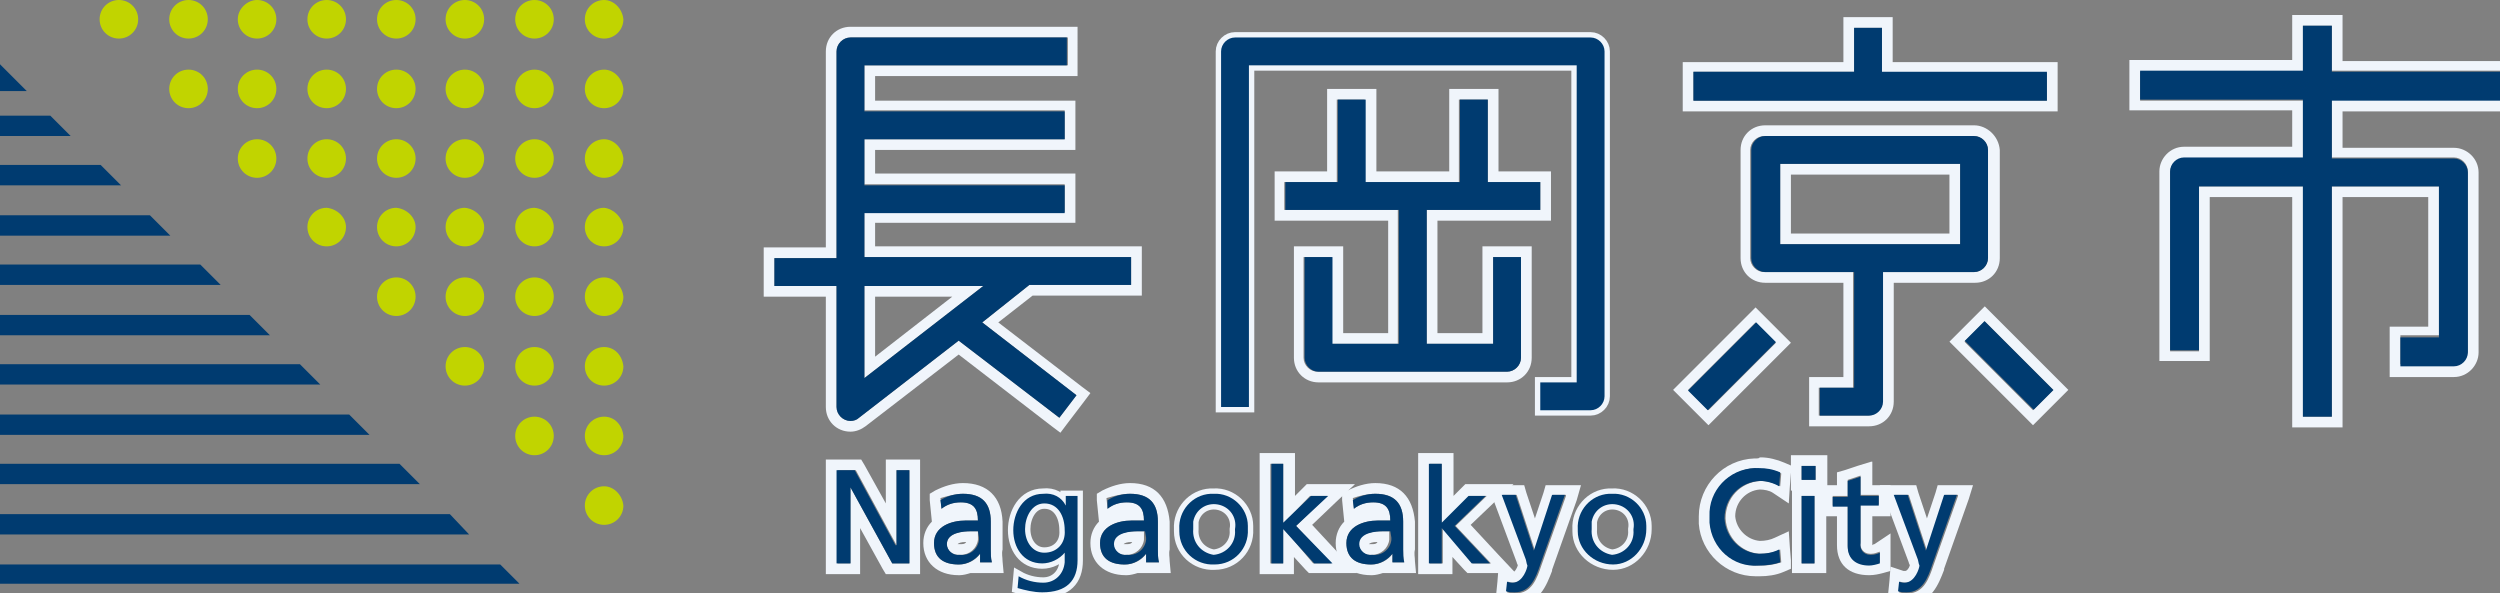 <?xml version="1.0" encoding="utf-8"?>
<!-- Generator: Adobe Illustrator 27.1.1, SVG Export Plug-In . SVG Version: 6.00 Build 0)  -->
<svg version="1.1" id="レイヤー_1" xmlns="http://www.w3.org/2000/svg" xmlns:xlink="http://www.w3.org/1999/xlink" x="0px"
	 y="0px" viewBox="0 0 233.4 55.4" style="enable-background:new 0 0 233.4 55.4;" xml:space="preserve">
<rect x="0" y="0" width="233.4" height="55.4" fill="#808080" stroke="none"/>
<style type="text/css">
	.st0{fill:#003B70;}
	.st1{clip-path:url(#SVGID_00000151528305432878598880000012869547278197725623_);}
	.st2{fill:#C1D400;}
	.st3{fill:#F0F5FB;}
	.st4{fill:none;stroke:#F0F5FB;stroke-miterlimit:10;}
</style>
<g id="グループ_1895" transform="translate(0 0)">
	<path id="パス_931" class="st0" d="M0,52.7v1.8h48.5l-1.8-1.8H0z"/>
	<path id="パス_932" class="st0" d="M0,34v1.9h29.9L28,34L0,34z"/>
	<path id="パス_933" class="st0" d="M0,38.7v1.9h34.5l-1.9-1.9H0z"/>
	<path id="パス_934" class="st0" d="M0,15.4v1.9h11.3l-1.9-1.9H0z"/>
	<path id="パス_935" class="st0" d="M0,10.8v1.9h6.6l-1.9-1.9H0z"/>
	<path id="パス_936" class="st0" d="M0,20.1v1.9h15.9l-1.9-1.9H0z"/>
	<path id="パス_937" class="st0" d="M0,24.7v1.9h20.6l-1.9-1.9H0z"/>
	<path id="パス_938" class="st0" d="M0,8.5h2.5L0.1,6.1L0,6V8.5z"/>
	<path id="パス_939" class="st0" d="M0,43.3v1.9h39.2l-1.9-1.9H0z"/>
	<path id="パス_940" class="st0" d="M0,29.4v1.9h25.2l-1.9-1.9H0z"/>
	<path id="パス_941" class="st0" d="M0,48v1.9h43.8L42,48H0z"/>
	<g id="グループ_1894" transform="translate(0 0)">
		<g>
			<defs>
				<rect id="SVGID_1_" width="233.4" height="55.4"/>
			</defs>
			<clipPath id="SVGID_00000048468990581244175970000015120218378971897998_">
				<use xlink:href="#SVGID_1_"  style="overflow:visible;"/>
			</clipPath>
			<g id="グループ_1893" style="clip-path:url(#SVGID_00000048468990581244175970000015120218378971897998_);">
				<path id="パス_942" class="st2" d="M12.9,1.8c0,1-0.8,1.8-1.8,1.8c-1,0-1.8-0.8-1.8-1.8c0-1,0.8-1.8,1.8-1.8
					C12.1,0,12.9,0.8,12.9,1.8C12.9,1.8,12.9,1.8,12.9,1.8"/>
				<path id="パス_943" class="st2" d="M19.4,1.8c0,1-0.8,1.8-1.8,1.8c-1,0-1.8-0.8-1.8-1.8S16.6,0,17.6,0
					C18.6,0,19.4,0.8,19.4,1.8C19.4,1.8,19.4,1.8,19.4,1.8"/>
				<path id="パス_944" class="st2" d="M25.8,1.8c0,1-0.8,1.8-1.8,1.8s-1.8-0.8-1.8-1.8S23.1,0,24,0C25,0,25.8,0.8,25.8,1.8
					C25.8,1.8,25.8,1.8,25.8,1.8"/>
				<path id="パス_945" class="st2" d="M32.3,1.8c0,1-0.8,1.8-1.8,1.8s-1.8-0.8-1.8-1.8S29.5,0,30.5,0C31.5,0,32.3,0.8,32.3,1.8
					C32.3,1.8,32.3,1.8,32.3,1.8"/>
				<path id="パス_946" class="st2" d="M38.8,1.8c0,1-0.8,1.8-1.8,1.8s-1.8-0.8-1.8-1.8S36,0,37,0C38,0,38.8,0.8,38.8,1.8
					C38.8,1.8,38.8,1.8,38.8,1.8"/>
				<path id="パス_947" class="st2" d="M45.2,1.8c0,1-0.8,1.8-1.8,1.8c-1,0-1.8-0.8-1.8-1.8S42.4,0,43.4,0c0,0,0,0,0,0
					C44.4,0,45.2,0.8,45.2,1.8C45.2,1.8,45.2,1.8,45.2,1.8"/>
				<path id="パス_948" class="st2" d="M51.7,1.8c0,1-0.8,1.8-1.8,1.8c-1,0-1.8-0.8-1.8-1.8c0-1,0.8-1.8,1.8-1.8
					C50.9,0,51.7,0.8,51.7,1.8C51.7,1.8,51.7,1.8,51.7,1.8"/>
				<path id="パス_949" class="st2" d="M58.2,1.8c0,1-0.8,1.8-1.8,1.8c-1,0-1.8-0.8-1.8-1.8c0-1,0.8-1.8,1.8-1.8
					C57.3,0,58.1,0.8,58.2,1.8C58.1,1.8,58.1,1.8,58.2,1.8"/>
				<path id="パス_950" class="st2" d="M19.4,8.3c0,1-0.8,1.8-1.8,1.8s-1.8-0.8-1.8-1.8s0.8-1.8,1.8-1.8
					C18.6,6.5,19.4,7.3,19.4,8.3C19.4,8.3,19.4,8.3,19.4,8.3"/>
				<path id="パス_951" class="st2" d="M25.8,8.3c0,1-0.8,1.8-1.8,1.8s-1.8-0.8-1.8-1.8s0.8-1.8,1.8-1.8C25,6.5,25.8,7.3,25.8,8.3
					C25.8,8.3,25.8,8.3,25.8,8.3"/>
				<path id="パス_952" class="st2" d="M32.3,8.3c0,1-0.8,1.8-1.8,1.8s-1.8-0.8-1.8-1.8s0.8-1.8,1.8-1.8
					C31.5,6.5,32.3,7.3,32.3,8.3C32.3,8.3,32.3,8.3,32.3,8.3"/>
				<path id="パス_953" class="st2" d="M38.8,8.3c0,1-0.8,1.8-1.8,1.8s-1.8-0.8-1.8-1.8S36,6.5,37,6.5C38,6.5,38.8,7.3,38.8,8.3
					C38.8,8.3,38.8,8.3,38.8,8.3"/>
				<path id="パス_954" class="st2" d="M45.2,8.3c0,1-0.8,1.8-1.8,1.8c-1,0-1.8-0.8-1.8-1.8c0-1,0.8-1.8,1.8-1.8l0,0
					C44.4,6.5,45.2,7.3,45.2,8.3C45.2,8.3,45.2,8.3,45.2,8.3"/>
				<path id="パス_955" class="st2" d="M51.7,8.3c0,1-0.8,1.8-1.8,1.8c-1,0-1.8-0.8-1.8-1.8c0-1,0.8-1.8,1.8-1.8l0,0
					C50.9,6.5,51.7,7.3,51.7,8.3C51.7,8.3,51.7,8.3,51.7,8.3"/>
				<path id="パス_956" class="st2" d="M58.2,8.3c0,1-0.8,1.8-1.8,1.8c-1,0-1.8-0.8-1.8-1.8c0-1,0.8-1.8,1.8-1.8
					C57.3,6.5,58.1,7.3,58.2,8.3C58.1,8.3,58.1,8.3,58.2,8.3"/>
				<path id="パス_957" class="st2" d="M25.8,14.8c0,1-0.8,1.8-1.8,1.8c-1,0-1.8-0.8-1.8-1.8c0-1,0.8-1.8,1.8-1.8c0,0,0,0,0,0
					C25,13,25.8,13.8,25.8,14.8C25.8,14.8,25.8,14.8,25.8,14.8"/>
				<path id="パス_958" class="st2" d="M32.3,14.8c0,1-0.8,1.8-1.8,1.8c-1,0-1.8-0.8-1.8-1.8c0-1,0.8-1.8,1.8-1.8c0,0,0,0,0,0
					C31.5,13,32.3,13.8,32.3,14.8C32.3,14.8,32.3,14.8,32.3,14.8"/>
				<path id="パス_959" class="st2" d="M38.8,14.8c0,1-0.8,1.8-1.8,1.8c-1,0-1.8-0.8-1.8-1.8c0-1,0.8-1.8,1.8-1.8c0,0,0,0,0,0
					C38,13,38.8,13.8,38.8,14.8C38.8,14.8,38.8,14.8,38.8,14.8"/>
				<path id="パス_960" class="st2" d="M45.2,14.8c0,1-0.8,1.8-1.8,1.8c-1,0-1.8-0.8-1.8-1.8c0-1,0.8-1.8,1.8-1.8c0,0,0,0,0,0
					C44.4,13,45.2,13.8,45.2,14.8C45.2,14.8,45.2,14.8,45.2,14.8"/>
				<path id="パス_961" class="st2" d="M51.7,14.8c0,1-0.8,1.8-1.8,1.8c-1,0-1.8-0.8-1.8-1.8c0-1,0.8-1.8,1.8-1.8c0,0,0,0,0,0
					C50.9,13,51.7,13.8,51.7,14.8C51.7,14.8,51.7,14.8,51.7,14.8"/>
				<path id="パス_962" class="st2" d="M58.2,14.8c0,1-0.8,1.8-1.8,1.8c-1,0-1.8-0.8-1.8-1.8c0-1,0.8-1.8,1.8-1.8c0,0,0,0,0,0
					C57.3,13,58.1,13.8,58.2,14.8C58.1,14.8,58.1,14.8,58.2,14.8"/>
				<path id="パス_963" class="st2" d="M32.3,21.2c0,1-0.8,1.8-1.8,1.8s-1.8-0.8-1.8-1.8s0.8-1.8,1.8-1.8
					C31.5,19.5,32.3,20.3,32.3,21.2C32.3,21.2,32.3,21.2,32.3,21.2"/>
				<path id="パス_964" class="st2" d="M38.8,21.2c0,1-0.8,1.8-1.8,1.8s-1.8-0.8-1.8-1.8s0.8-1.8,1.8-1.8
					C38,19.5,38.8,20.3,38.8,21.2C38.8,21.2,38.8,21.2,38.8,21.2"/>
				<path id="パス_965" class="st2" d="M45.2,21.2c0,1-0.8,1.8-1.8,1.8c-1,0-1.8-0.8-1.8-1.8s0.8-1.8,1.8-1.8l0,0
					C44.4,19.5,45.2,20.3,45.2,21.2C45.2,21.2,45.2,21.2,45.2,21.2"/>
				<path id="パス_966" class="st2" d="M51.7,21.2c0,1-0.8,1.8-1.8,1.8c-1,0-1.8-0.8-1.8-1.8s0.8-1.8,1.8-1.8l0,0
					C50.9,19.5,51.7,20.3,51.7,21.2C51.7,21.2,51.7,21.2,51.7,21.2"/>
				<path id="パス_967" class="st2" d="M58.2,21.2c0,1-0.8,1.8-1.8,1.8c-1,0-1.8-0.8-1.8-1.8c0-1,0.8-1.8,1.8-1.8
					C57.3,19.5,58.1,20.3,58.2,21.2C58.1,21.2,58.1,21.2,58.2,21.2"/>
				<path id="パス_968" class="st2" d="M38.8,27.7c0,1-0.8,1.8-1.8,1.8s-1.8-0.8-1.8-1.8s0.8-1.8,1.8-1.8
					C38,25.9,38.8,26.7,38.8,27.7C38.8,27.7,38.8,27.7,38.8,27.7"/>
				<path id="パス_969" class="st2" d="M45.2,27.7c0,1-0.8,1.8-1.8,1.8c-1,0-1.8-0.8-1.8-1.8s0.8-1.8,1.8-1.8l0,0
					C44.4,25.9,45.2,26.7,45.2,27.7C45.2,27.7,45.2,27.7,45.2,27.7"/>
				<path id="パス_970" class="st2" d="M51.7,27.7c0,1-0.8,1.8-1.8,1.8c-1,0-1.8-0.8-1.8-1.8s0.8-1.8,1.8-1.8
					C50.9,25.9,51.7,26.7,51.7,27.7C51.7,27.7,51.7,27.7,51.7,27.7"/>
				<path id="パス_971" class="st2" d="M58.2,27.7c0,1-0.8,1.8-1.8,1.8c-1,0-1.8-0.8-1.8-1.8c0-1,0.8-1.8,1.8-1.8
					C57.3,25.9,58.1,26.7,58.2,27.7C58.1,27.7,58.1,27.7,58.2,27.7"/>
				<path id="パス_972" class="st2" d="M45.2,34.2c0,1-0.8,1.8-1.8,1.8c-1,0-1.8-0.8-1.8-1.8s0.8-1.8,1.8-1.8l0,0
					C44.4,32.4,45.2,33.2,45.2,34.2"/>
				<path id="パス_973" class="st2" d="M51.7,34.2c0,1-0.8,1.8-1.8,1.8c-1,0-1.8-0.8-1.8-1.8s0.8-1.8,1.8-1.8l0,0
					C50.9,32.4,51.7,33.2,51.7,34.2"/>
				<path id="パス_974" class="st2" d="M58.2,34.2c0,1-0.8,1.8-1.8,1.8c-1,0-1.8-0.8-1.8-1.8c0-1,0.8-1.8,1.8-1.8
					C57.4,32.4,58.1,33.2,58.2,34.2"/>
				<path id="パス_975" class="st2" d="M51.7,40.7c0,1-0.8,1.8-1.8,1.8s-1.8-0.8-1.8-1.8s0.8-1.8,1.8-1.8h0
					C50.9,38.9,51.7,39.7,51.7,40.7"/>
				<path id="パス_976" class="st2" d="M58.2,40.7c0,1-0.8,1.8-1.8,1.8c-1,0-1.8-0.8-1.8-1.8c0-1,0.8-1.8,1.8-1.8
					C57.4,38.9,58.1,39.7,58.2,40.7"/>
				<path id="パス_977" class="st2" d="M58.2,47.2c0,1-0.8,1.8-1.8,1.8s-1.8-0.8-1.8-1.8c0-1,0.8-1.8,1.8-1.8
					C57.3,45.4,58.1,46.2,58.2,47.2C58.1,47.2,58.1,47.2,58.2,47.2"/>
				<g id="パス_978">
					<path class="st3" d="M175.7,2.6v4.2h15.4l0,2.6h-33V6.7h15V2.6H175.7 M176.7,1.6h-1h-2.6h-1v1v3.2h-14h-1v1v2.6v1h1h33h1l0-1
						l0-2.6l0-1h-1h-14.4V2.6V1.6L176.7,1.6z"/>
					<polygon class="st0" points="191.1,6.7 175.7,6.7 175.7,2.6 173.1,2.6 173.1,6.7 158.1,6.7 158.1,9.4 191.1,9.4 					"/>
				</g>
				<g id="パス_979">
					<path class="st3" d="M184.3,12.7c0.7,0,1.3,0.6,1.3,1.3v10.1c0,0.7-0.6,1.3-1.3,1.3h-8.6v12.1c0,0.7-0.6,1.3-1.3,1.3h-4.6v-2.6
						h3.2V25.4h-8.3c-0.7,0-1.3-0.6-1.3-1.3V14c0-0.7,0.6-1.3,1.3-1.3H184.3 M166.1,22.8H183v-7.5h-16.8V22.8 M184.3,11.7h-19.5
						c-1.3,0-2.3,1-2.3,2.3v10.1c0,1.3,1,2.3,2.3,2.3h7.3v8.8h-2.2h-1v1v2.6v1h1h4.6c1.3,0,2.3-1,2.3-2.3V26.4h7.6
						c1.3,0,2.3-1,2.3-2.3V14C186.6,12.7,185.5,11.7,184.3,11.7L184.3,11.7z M167.1,16.3H182v5.5h-14.8V16.3L167.1,16.3z"/>
					<path class="st0" d="M184.3,25.4c0.7,0,1.3-0.6,1.3-1.3V14c0-0.7-0.6-1.3-1.3-1.3l0,0h-19.5c-0.7,0-1.3,0.6-1.3,1.3v10.1
						c0,0.7,0.6,1.3,1.3,1.3h8.3v10.8h-3.2v2.6h4.6c0.7,0,1.3-0.6,1.3-1.3V25.4H184.3z M166.1,15.3H183v7.5h-16.8V15.3z"/>
				</g>
				<g id="長方形_1358">
					<path class="st3" d="M163.9,30.1l1.9,1.9l-6.3,6.3l-1.9-1.9L163.9,30.1 M163.9,28.7l-0.7,0.7l-6.3,6.3l-0.7,0.7l0.7,0.7
						l1.9,1.9l0.7,0.7l0.7-0.7l6.3-6.3l0.7-0.7l-0.7-0.7l-1.9-1.9L163.9,28.7L163.9,28.7z"/>
					
						<rect x="157.2" y="32.9" transform="matrix(0.707 -0.707 0.707 0.707 23.194 124.342)" class="st0" width="9" height="2.6"/>
				</g>
				<g id="長方形_1359">
					<path class="st3" d="M185.3,30l6.4,6.4l-1.9,1.9l-6.4-6.4L185.3,30 M185.3,28.6l-0.7,0.7l-1.9,1.9l-0.7,0.7l0.7,0.7l6.4,6.4
						l0.7,0.7l0.7-0.7l1.9-1.9l0.7-0.7l-0.7-0.7l-6.4-6.4L185.3,28.6L185.3,28.6z"/>
					
						<rect x="186.3" y="29.6" transform="matrix(0.707 -0.707 0.707 0.707 30.792 142.606)" class="st0" width="2.6" height="9.1"/>
				</g>
				<g id="パス_980">
					<path class="st3" d="M99.7,3.5v2.6H80.7v4.2h18.7V13H80.7v4.2h18.7v2.6H80.7v4.2h24.9v2.6h-9.5l-4.4,3.5l8.8,6.8l-1.6,2.1
						l-9.4-7.2l-9.3,7.2c-0.2,0.2-0.5,0.3-0.8,0.3c0,0,0,0,0,0c-0.7,0-1.3-0.6-1.3-1.3V26.7h-5.8v-2.6h5.8V4.8
						c0-0.7,0.6-1.3,1.3-1.3H99.7 M80.7,35.3l11.1-8.6H80.7V35.3 M100.7,2.5h-1H79.4c-1.3,0-2.3,1-2.3,2.3v18.3h-4.8h-1v1v2.6v1h1
						h4.8V38c0,1.3,1,2.3,2.3,2.3c0.5,0,1-0.2,1.4-0.5l8.7-6.7l8.7,6.7l0.8,0.6l0.6-0.8l1.6-2.1l0.6-0.8l-0.8-0.6l-7.8-6l3.2-2.5
						h9.2h1v-1v-2.6v-1h-1H81.7v-2.2h17.7h1v-1v-2.6v-1h-1H81.7V14h17.7h1v-1v-2.6v-1h-1H81.7V7.1h17.9h1v-1V3.5V2.5L100.7,2.5z
						 M81.7,27.7h7.2l-7.2,5.6V27.7L81.7,27.7z"/>
					<path class="st0" d="M80.7,19.9h18.7v-2.6H80.7V13h18.7v-2.6H80.7V6.1h18.9V3.5H79.4c-0.7,0-1.3,0.6-1.3,1.3v19.3h-5.8v2.6h5.8
						V38c0,0.7,0.6,1.3,1.3,1.3c0.3,0,0.6-0.1,0.8-0.3l9.3-7.2l9.4,7.2l1.6-2.1l-8.8-6.8l4.4-3.5h9.5v-2.6H80.7V19.9z M80.7,35.3
						v-8.6h11.1L80.7,35.3z"/>
				</g>
				<g id="パス_981">
					<path class="st4" d="M148.5,3.5h-33.2c-0.7,0-1.3,0.6-1.3,1.3c0,0,0,0,0,0V38h2.6V6.1h30.6v29.6h-3.4v2.6h4.7
						c0.7,0,1.3-0.6,1.3-1.3V4.8C149.8,4.1,149.2,3.5,148.5,3.5"/>
					<path class="st0" d="M148.5,3.5h-33.2c-0.7,0-1.3,0.6-1.3,1.3c0,0,0,0,0,0V38h2.6V6.1h30.6v29.6h-3.4v2.6h4.7
						c0.7,0,1.3-0.6,1.3-1.3V4.8C149.8,4.1,149.2,3.5,148.5,3.5"/>
				</g>
				<g id="パス_982">
					<path class="st3" d="M138.9,9.3V17h4.9v2.6h-10.6v12.5h6.2l0-8.1h2.6v9.4c0,0,0,0,0,0c0,0.7-0.6,1.3-1.3,1.3c0,0,0,0,0,0H123
						c-0.7,0-1.3-0.6-1.3-1.3V24h2.6v8.1h6.2V19.6h-10.6V17h4.9V9.3h2.6V17h8.8V9.3H138.9 M139.9,8.3h-1h-2.6h-1v1V16h-6.8V9.3v-1
						h-1h-2.6h-1v1V16h-3.9h-1v1v2.6v1h1h9.6v10.5h-4.2V24v-1h-1h-2.6h-1v1v9.4c0,1.3,1,2.3,2.3,2.3h17.6c1.3,0,2.3-1,2.3-2.3V24v-1
						h-1h-2.6h-1l0,1l0,7.1h-4.2V20.6h9.6h1v-1V17v-1h-1h-3.9V9.3V8.3L139.9,8.3z"/>
					<path class="st0" d="M139.4,32.1h-6.2V19.6h10.6V17h-4.9V9.3h-2.6V17h-8.8V9.3h-2.6V17h-4.9v2.6h10.6v12.5h-6.2V24h-2.6v9.4
						c0,0.7,0.6,1.3,1.3,1.3h17.6c0.7,0,1.3-0.6,1.3-1.3c0,0,0,0,0,0V24h-2.6L139.4,32.1z"/>
				</g>
				<g id="パス_983">
					<path class="st3" d="M217.7,2.4v4.2h15.7v2.7h-15.7v5.4h11.4c0.7,0,1.3,0.6,1.3,1.3v16.7c0,0.7-0.6,1.3-1.3,1.3h-5v-2.7h3.6
						V17.4h-10v21.5H215V17.4h-9.7v15.4h-2.7V16.1c0-0.7,0.6-1.3,1.3-1.3H215V9.4h-15.2V6.7H215V2.4H217.7 M218.7,1.4h-1H215h-1v1
						v3.2h-14.2h-1v1v2.7v1h1H214v3.4h-10.1c-1.3,0-2.3,1.1-2.3,2.3v16.7v1h1h2.7h1v-1V18.4h7.7v20.5v1h1h2.7h1v-1V18.4h8v12.1h-2.6
						h-1v1v2.7v1h1h5c1.3,0,2.3-1.1,2.3-2.3V16.1c0-1.3-1.1-2.3-2.3-2.3h-10.4v-3.4h14.7h1v-1V6.7v-1h-1h-14.7V2.4V1.4L218.7,1.4z"
						/>
					<path class="st0" d="M233.4,9.4V6.7h-15.7V2.4H215v4.2h-15.2v2.7H215v5.4h-11.1c-0.7,0-1.3,0.6-1.3,1.3v16.7h2.7V17.4h9.7v21.5
						h2.7V17.4h10v14.1h-3.6v2.7h5c0.7,0,1.3-0.6,1.3-1.3v0V16.1c0-0.7-0.6-1.3-1.3-1.3h-11.4V9.4H233.4z"/>
				</g>
				<g id="パス_984">
					<path class="st3" d="M84.9,43.9v8.7h-1.6l-3.9-7.1h0v7.1h-1.2l0-8.7h1.7l3.8,7h0v-7H84.9 M85.9,42.9h-1h-1.2h-1v1v3.1l-2-3.6
						l-0.3-0.5h-0.6h-1.7h-1l0,1l0,8.7l0,1h1h1.2h1v-1v-3.3l2.1,3.8l0.3,0.5h0.6h1.6h1v-1v-8.7V42.9L85.9,42.9z"/>
					<polygon class="st0" points="78.1,43.9 79.8,43.9 83.6,50.9 83.7,50.9 83.7,43.9 84.9,43.9 84.9,52.6 83.3,52.6 79.4,45.5 
						79.4,45.5 79.4,52.6 78.1,52.6 					"/>
				</g>
				<g id="パス_985">
					<path class="st3" d="M89.9,46.1c1.8,0,2.6,0.9,2.6,2.6v2.6c0,0.4,0,0.8,0.1,1.2h-1.1v-0.8h0c-0.4,0.6-1.2,1-1.9,1
						c0,0,0,0-0.1,0c-1.4,0-2.3-0.6-2.3-2c0-1.6,1.7-2.1,2.9-2.1c0.5,0,0.8,0,1.2,0c0-1.1-0.4-1.7-1.6-1.7c-0.7,0-1.3,0.2-1.8,0.6
						l-0.1-1C88.5,46.3,89.2,46.1,89.9,46.1 M89.5,51.8C89.5,51.8,89.5,51.8,89.5,51.8c0.1,0,0.2,0,0.2,0c0.8,0,1.5-0.6,1.6-1.4
						c0-0.1,0-0.2,0-0.2l0-0.6c-0.2,0-0.5,0-0.7,0c-0.6,0-2.2,0.1-2.2,1.2C88.4,51.4,88.9,51.8,89.5,51.8 M89.9,45.1L89.9,45.1
						L89.9,45.1c-0.9,0-1.8,0.3-2.6,0.7l-0.5,0.3l0,0.6l0.1,1l0.1,1c-0.5,0.5-0.8,1.2-0.8,2c0,1.8,1.3,3,3.3,3l0.1,0
						c0.3,0,0.7-0.1,1-0.2h0.9h1.1h1.1l-0.1-1.1c0-0.4-0.1-0.7,0-1.1l0-2.6C93.5,46.4,92.2,45.1,89.9,45.1L89.9,45.1z M89.4,50.8
						c0.1-0.1,0.3-0.2,0.8-0.2c-0.1,0.2-0.3,0.2-0.5,0.2c0,0,0,0-0.1,0l-0.1,0l-0.1,0L89.4,50.8C89.4,50.8,89.4,50.8,89.4,50.8
						L89.4,50.8z"/>
					<path class="st0" d="M87.8,46.7c0.6-0.4,1.4-0.6,2.1-0.6c1.8,0,2.6,0.9,2.6,2.6v2.6c0,0.4,0,0.8,0.1,1.2h-1.1v-0.8h0
						c-0.5,0.6-1.2,1-2,1c-1.4,0-2.3-0.6-2.3-2c0-1.6,1.7-2.1,2.9-2.1c0.5,0,0.8,0,1.2,0c0-1.1-0.4-1.7-1.6-1.7
						c-0.7,0-1.3,0.2-1.8,0.6L87.8,46.7z M91.3,49.6c-0.2,0-0.5,0-0.7,0c-0.6,0-2.2,0.1-2.2,1.2c0,0.6,0.6,1.1,1.2,1
						c0.9,0.1,1.7-0.5,1.8-1.4c0-0.1,0-0.2,0-0.2L91.3,49.6z"/>
				</g>
				<g id="パス_986">
					<path class="st4" d="M100.6,52.3c0,1.9-1,3-3.3,3c-0.8,0-1.6-0.2-2.3-0.4l0.1-1.1c0.7,0.4,1.5,0.6,2.3,0.6c1.1,0,1.9-0.8,2-1.9
						c0-0.1,0-0.2,0-0.3v-0.6h0c-0.5,0.6-1.3,1-2.1,1c-1.8,0-2.7-1.5-2.7-3.1s0.9-3.4,2.8-3.4c0.9-0.1,1.7,0.3,2.1,1.1h0v-0.9h1.1
						L100.6,52.3z M99.4,49.5c0-1.3-0.6-2.5-1.9-2.5c-1.2,0-1.8,1.3-1.8,2.4c0,1.2,0.7,2.2,1.8,2.2C98.7,51.6,99.5,50.7,99.4,49.5
						C99.4,49.6,99.4,49.5,99.4,49.5"/>
					<path class="st0" d="M100.6,52.3c0,1.9-1,3-3.3,3c-0.8,0-1.6-0.2-2.3-0.4l0.1-1.1c0.7,0.4,1.5,0.6,2.3,0.6c1.1,0,1.9-0.8,2-1.9
						c0-0.1,0-0.2,0-0.3v-0.6h0c-0.5,0.6-1.3,1-2.1,1c-1.8,0-2.7-1.5-2.7-3.1s0.9-3.4,2.8-3.4c0.9-0.1,1.7,0.3,2.1,1.1h0v-0.9h1.1
						L100.6,52.3z M99.4,49.5c0-1.3-0.6-2.5-1.9-2.5c-1.2,0-1.8,1.3-1.8,2.4c0,1.2,0.7,2.2,1.8,2.2C98.7,51.6,99.5,50.7,99.4,49.5
						C99.4,49.6,99.4,49.5,99.4,49.5"/>
				</g>
				<g id="パス_987">
					<path class="st3" d="M105.5,46.1c1.8,0,2.6,0.9,2.6,2.6v2.6c0,0.4,0,0.8,0.1,1.2H107v-0.8h0c-0.4,0.6-1.2,1-1.9,1
						c0,0,0,0-0.1,0c-1.4,0-2.3-0.6-2.3-2c0-1.6,1.7-2.1,2.9-2.1c0.5,0,0.8,0,1.2,0c0-1.1-0.4-1.7-1.6-1.7c-0.7,0-1.3,0.2-1.8,0.6
						l-0.1-1C104,46.3,104.7,46.1,105.5,46.1 M105,51.8C105.1,51.8,105.1,51.8,105,51.8c0.1,0,0.2,0,0.2,0c0.8,0,1.5-0.6,1.6-1.4
						c0-0.1,0-0.2,0-0.2l0-0.6c-0.2,0-0.5,0-0.7,0c-0.6,0-2.2,0.1-2.2,1.2C104,51.4,104.4,51.8,105,51.8 M105.5,45.1L105.5,45.1
						L105.5,45.1c-0.9,0-1.8,0.3-2.6,0.7l-0.5,0.3l0,0.6l0.1,1l0.1,1c-0.5,0.5-0.8,1.2-0.8,2c0,1.8,1.3,3,3.3,3l0.1,0
						c0.3,0,0.7-0.1,1-0.2h0.9h1.1h1.1l-0.1-1.1c0-0.4-0.1-0.7,0-1.1l0-2.6C109,46.4,107.8,45.1,105.5,45.1L105.5,45.1z M104.9,50.8
						c0.1-0.1,0.3-0.2,0.8-0.2c-0.1,0.2-0.3,0.2-0.5,0.2c0,0,0,0-0.1,0l-0.1,0l-0.1,0L104.9,50.8C105,50.8,105,50.8,104.9,50.8
						L104.9,50.8z"/>
					<path class="st0" d="M103.4,46.7c0.6-0.4,1.4-0.6,2.1-0.6c1.8,0,2.6,0.9,2.6,2.6v2.6c0,0.4,0,0.8,0.1,1.2H107v-0.8h0
						c-0.5,0.6-1.2,1-2,1c-1.4,0-2.3-0.6-2.3-2c0-1.6,1.7-2.1,2.9-2.1c0.5,0,0.8,0,1.2,0c0-1.1-0.4-1.7-1.6-1.7
						c-0.7,0-1.3,0.2-1.8,0.6L103.4,46.7z M106.9,49.6c-0.2,0-0.5,0-0.7,0c-0.6,0-2.2,0.1-2.2,1.2c0,0.6,0.6,1.1,1.2,1
						c0.9,0.1,1.7-0.5,1.8-1.4c0-0.1,0-0.2,0-0.2L106.9,49.6z"/>
				</g>
				<g id="パス_988">
					<path class="st4" d="M113.3,46.1c1.7-0.1,3.2,1.3,3.2,3c0,0.1,0,0.2,0,0.3c0.1,1.8-1.3,3.3-3.1,3.3c-1.8,0.1-3.3-1.3-3.3-3.1
						c0-0.1,0-0.1,0-0.2c-0.1-1.7,1.2-3.2,2.9-3.3C113.1,46.1,113.2,46.1,113.3,46.1 M113.3,51.8c1.2-0.1,2.1-1.1,2-2.3
						c0,0,0-0.1,0-0.1c0.2-1.1-0.5-2.1-1.6-2.3s-2.1,0.5-2.3,1.6c0,0.2,0,0.5,0,0.7c-0.1,1.2,0.7,2.2,1.9,2.4
						C113.2,51.8,113.3,51.8,113.3,51.8"/>
					<path class="st0" d="M113.3,46.1c1.7-0.1,3.2,1.3,3.2,3c0,0.1,0,0.2,0,0.3c0.1,1.8-1.3,3.3-3.1,3.3c-1.8,0.1-3.3-1.3-3.3-3.1
						c0-0.1,0-0.1,0-0.2c-0.1-1.7,1.2-3.2,2.9-3.3C113.1,46.1,113.2,46.1,113.3,46.1 M113.3,51.8c1.2-0.1,2.1-1.1,2-2.3
						c0,0,0-0.1,0-0.1c0.2-1.1-0.5-2.1-1.6-2.3s-2.1,0.5-2.3,1.6c0,0.2,0,0.5,0,0.7c-0.1,1.2,0.7,2.2,1.9,2.4
						C113.2,51.8,113.3,51.8,113.3,51.8"/>
				</g>
				<g id="パス_989">
					<path class="st3" d="M119.8,43.3v5.6l2.5-2.6h1.6l-2.9,2.8l3.3,3.5h-1.7l-2.8-3.3v3.3h-1.2l0-9.3H119.8 M120.8,42.3h-1h-1.2h-1
						l0,1l0,9.3l0,1h1h1.2h1v-1V52l1.1,1.2l0.3,0.3h0.5h1.7h2.3l-1.6-1.7l-2.6-2.8l2.2-2.1l1.8-1.7H124h-1.6H122l-0.3,0.3l-0.8,0.8
						v-3.1V42.3L120.8,42.3z"/>
					<polygon class="st0" points="118.7,43.3 119.8,43.3 119.8,48.8 122.4,46.3 124,46.3 121,49.1 124.4,52.6 122.7,52.6 
						119.8,49.4 119.8,52.6 118.7,52.6 					"/>
				</g>
				<g id="パス_990">
					<path class="st3" d="M128.4,46.1c1.8,0,2.6,0.9,2.6,2.6v2.6c0,0.4,0,0.8,0.1,1.2h-1.1v-0.8h0c-0.4,0.6-1.2,1-1.9,1
						c0,0,0,0-0.1,0c-1.4,0-2.3-0.6-2.3-2c0-1.6,1.7-2.1,2.9-2.1c0.5,0,0.8,0,1.2,0c0-1.1-0.4-1.7-1.6-1.7c-0.7,0-1.3,0.2-1.8,0.6
						l-0.1-1C126.9,46.3,127.6,46.1,128.4,46.1 M127.9,51.8C128,51.8,128,51.8,127.9,51.8c0.1,0,0.2,0,0.2,0c0.8,0,1.5-0.6,1.6-1.4
						c0-0.1,0-0.2,0-0.2l0-0.6c-0.2,0-0.5,0-0.7,0c-0.6,0-2.2,0.1-2.2,1.2C126.9,51.4,127.3,51.8,127.9,51.8 M128.4,45.1L128.4,45.1
						L128.4,45.1c-0.9,0-1.8,0.3-2.6,0.7l-0.5,0.3l0,0.6l0.1,1l0.1,1c-0.5,0.5-0.8,1.2-0.8,2c0,1.8,1.3,3,3.3,3l0.1,0
						c0.3,0,0.7-0.1,1-0.2h0.9h1.1h1.1l-0.1-1.1c0-0.4-0.1-0.7,0-1.1l0-2.6C131.9,46.4,130.7,45.1,128.4,45.1L128.4,45.1z
						 M127.8,50.8c0.1-0.1,0.3-0.2,0.8-0.2c-0.1,0.2-0.3,0.2-0.5,0.2c0,0,0,0-0.1,0l-0.1,0l-0.1,0L127.8,50.8
						C127.9,50.8,127.9,50.8,127.8,50.8L127.8,50.8z"/>
					<path class="st0" d="M126.3,46.7c0.6-0.4,1.4-0.6,2.1-0.6c1.8,0,2.6,0.9,2.6,2.6v2.6c0,0.4,0,0.8,0.1,1.2h-1.1v-0.8h0
						c-0.5,0.6-1.2,1-2,1c-1.4,0-2.3-0.6-2.3-2c0-1.6,1.7-2.1,2.9-2.1c0.5,0,0.8,0,1.2,0c0-1.1-0.4-1.7-1.6-1.7
						c-0.7,0-1.3,0.2-1.8,0.6L126.3,46.7z M129.8,49.6c-0.2,0-0.5,0-0.7,0c-0.6,0-2.2,0.1-2.2,1.2c0,0.6,0.6,1.1,1.2,1
						c0.9,0.1,1.7-0.5,1.8-1.4c0-0.1,0-0.2,0-0.2L129.8,49.6z"/>
				</g>
				<g id="パス_991">
					<path class="st3" d="M134.6,43.3v5.6l2.6-2.6h1.6l-2.9,2.8l3.3,3.5h-1.7l-2.8-3.3v3.3h-1.2l0-9.3H134.6 M135.6,42.3h-1h-1.2h-1
						l0,1l0,9.3l0,1h1h1.2h1v-1V52l1.1,1.2l0.3,0.3h0.5h1.7h2.3l-1.6-1.7l-2.6-2.8l2.2-2.1l1.8-1.7h-2.5h-1.6h-0.4l-0.3,0.3
						l-0.8,0.8v-3.1V42.3L135.6,42.3z"/>
					<polygon class="st0" points="133.4,43.3 134.6,43.3 134.6,48.8 137.1,46.3 138.7,46.3 135.8,49.1 139.1,52.6 137.4,52.6 
						134.6,49.3 134.6,52.6 133.4,52.6 					"/>
				</g>
				<g id="パス_992">
					<path class="st3" d="M146.2,46.3l-2.3,6.5c-0.4,1.2-0.9,2.6-2.4,2.6c-0.3,0-0.5,0-0.8-0.1l0.1-1c0.2,0.1,0.4,0.1,0.5,0.1
						c1,0,1.4-1.4,1.4-1.6c-0.1-0.2-0.1-0.5-0.2-0.7l-2.2-5.9h1.3l1.7,5.2h0l1.7-5.2H146.2 M147.6,45.3h-1.4H145h-0.7l-0.2,0.7
						l-0.8,2.4l-0.8-2.4l-0.2-0.7h-0.7h-1.3h-1.4l0.5,1.3l2.2,5.9l0,0l0,0c0,0.1,0.1,0.2,0.1,0.3c-0.1,0.3-0.3,0.6-0.4,0.6
						c-0.1,0-0.1,0-0.2,0l-1.2-0.4l-0.1,1.3l-0.1,1l-0.1,0.9l0.9,0.2c0.3,0.1,0.7,0.1,1,0.1c2.2,0,2.9-1.9,3.4-3.2l0-0.1l2.3-6.5
						L147.6,45.3L147.6,45.3z"/>
					<path class="st0" d="M140.7,54.3c0.2,0.1,0.4,0.1,0.5,0.1c1,0,1.4-1.4,1.4-1.6c-0.1-0.2-0.1-0.5-0.2-0.7l-2.2-5.9h1.3l1.7,5.2
						h0l1.7-5.2h1.2l-2.3,6.5c-0.4,1.2-0.9,2.6-2.4,2.6c-0.3,0-0.5,0-0.8-0.1L140.7,54.3z"/>
				</g>
				<g id="パス_993">
					<path class="st4" d="M150.5,46.1c1.7-0.1,3.2,1.3,3.2,3c0,0.1,0,0.2,0,0.3c0,1.8-1.4,3.3-3.1,3.3c-1.8,0-3.3-1.4-3.3-3.1
						c0-0.1,0-0.1,0-0.2c-0.1-1.7,1.2-3.2,2.9-3.3C150.3,46.1,150.4,46.1,150.5,46.1 M150.5,51.8c1.2-0.1,2.1-1.1,2-2.3
						c0,0,0-0.1,0-0.1c0.2-1.1-0.5-2.1-1.6-2.3s-2.1,0.5-2.3,1.6c0,0.2,0,0.5,0,0.7c-0.1,1.2,0.7,2.2,1.9,2.4
						C150.4,51.8,150.5,51.8,150.5,51.8"/>
					<path class="st0" d="M150.5,46.1c1.7-0.1,3.2,1.3,3.2,3c0,0.1,0,0.2,0,0.3c0,1.8-1.4,3.3-3.1,3.3c-1.8,0-3.3-1.4-3.3-3.1
						c0-0.1,0-0.1,0-0.2c-0.1-1.7,1.2-3.2,2.9-3.3C150.3,46.1,150.4,46.1,150.5,46.1 M150.5,51.8c1.2-0.1,2.1-1.1,2-2.3
						c0,0,0-0.1,0-0.1c0.2-1.1-0.5-2.1-1.6-2.3s-2.1,0.5-2.3,1.6c0,0.2,0,0.5,0,0.7c-0.1,1.2,0.7,2.2,1.9,2.4
						C150.4,51.8,150.5,51.8,150.5,51.8"/>
				</g>
				<g id="パス_994">
					<path class="st3" d="M164,43.8c0.1,0,0.2,0,0.3,0c0,0,0.1,0,0.1,0c0.6,0,1.3,0.1,1.9,0.4l-0.1,1.2c-0.5-0.3-1.2-0.5-1.8-0.5
						c0,0,0,0,0,0c-1.9,0.1-3.3,1.6-3.3,3.5c0.1,1.8,1.5,3.2,3.2,3.3c0,0,0,0,0,0c0.6,0,1.3-0.1,1.9-0.4l0.1,1.2
						c-0.6,0.2-1.2,0.3-1.8,0.3c-0.1,0-0.1,0-0.2,0c-0.1,0-0.2,0-0.3,0c-2.2,0-4.1-1.7-4.3-4c0-0.2,0-0.4,0-0.6
						c-0.1-2.4,1.8-4.4,4.2-4.5C163.9,43.8,164,43.8,164,43.8 M164,42.8c-0.1,0-0.1,0-0.2,0c-2.9,0.1-5.2,2.5-5.2,5.4
						c0,0.2,0,0.4,0,0.7c0.2,2.7,2.5,4.9,5.3,4.9c0.1,0,0.2,0,0.3,0c0,0,0.1,0,0.1,0c0.7,0,1.5-0.1,2.2-0.4l0.7-0.3l0-0.8l-0.1-1.2
						l-0.1-1.5l-1.3,0.6c-0.4,0.2-0.9,0.3-1.4,0.3c-1.2-0.1-2.2-1.1-2.3-2.3c0-1.3,1-2.4,2.3-2.5c0.4,0,0.9,0.1,1.2,0.3L167,47
						l0.1-1.6l0.1-1.2l0.1-0.7l-0.7-0.3c-0.7-0.3-1.5-0.5-2.2-0.5l-0.1,0C164.2,42.8,164.1,42.8,164,42.8L164,42.8z"/>
					<path class="st0" d="M166.1,45.4c-0.5-0.3-1.2-0.5-1.8-0.5c-1.9,0.1-3.3,1.6-3.3,3.5c0.1,1.8,1.5,3.2,3.2,3.3
						c0.7,0,1.3-0.1,1.9-0.4l0.1,1.2c-0.6,0.2-1.3,0.3-2,0.3c-2.4,0.2-4.4-1.6-4.6-4c0-0.2,0-0.4,0-0.6c-0.1-2.4,1.8-4.4,4.2-4.5
						c0.1,0,0.3,0,0.4,0c0.7,0,1.3,0.1,2,0.4L166.1,45.4z"/>
				</g>
				<g id="パス_995">
					<path class="st3" d="M169.5,43.5v1.3h-1.3v-1.3H169.5 M169.4,46.3v6.3h-1.2v-6.3H169.4 M170.5,42.5h-1h-1.3h-1v1v1.3v1h0.1v0.4
						v6.3v1h1h1.2h1v-1v-6.3v-0.4h0.1v-1v-1.3V42.5L170.5,42.5z"/>
					<path class="st0" d="M169.5,44.8h-1.3v-1.3h1.3V44.8z M168.2,46.3h1.2v6.3h-1.2V46.3z"/>
				</g>
				<g id="パス_996">
					<path class="st3" d="M173.7,44.4v1.8h1.7l0,0.9h-1.7v3.5c-0.1,0.6,0.3,1.1,0.9,1.1c0,0,0.1,0,0.1,0c0,0,0,0,0,0
						c0.3,0,0.5-0.1,0.8-0.2v1c-0.3,0.1-0.7,0.2-1,0.2c-1.2,0-2-0.6-2-1.8v-3.7h-1.4v-0.9h1.4v-1.5L173.7,44.4 M174.7,43.1l-1.3,0.4
						l-1.2,0.4l-0.7,0.2v0.7v0.5h-0.4h-1v1v0.9v1h1h0.4v2.7c0,1.8,1.1,2.8,3,2.8c0.5,0,0.9-0.1,1.3-0.2l0.7-0.2v-0.7v-1v-1.8l-1.5,1
						c-0.1,0-0.2,0.1-0.2,0.1l0-0.1l0-0.1v-2.5h0.7h1l0-1l0-0.9l0-1h-1h-0.7v-0.8V43.1L174.7,43.1z"/>
					<path class="st0" d="M175.4,47.2h-1.7v3.5c-0.1,0.6,0.3,1.1,0.9,1.1c0,0,0.1,0,0.1,0c0.3,0,0.6-0.1,0.8-0.2v1
						c-0.3,0.1-0.7,0.2-1,0.2c-1.2,0-2-0.6-2-1.8v-3.7h-1.4v-0.9h1.4v-1.5l1.2-0.4v1.8h1.7L175.4,47.2z"/>
				</g>
				<g id="パス_997">
					<path class="st3" d="M182.8,46.3l-2.3,6.5c-0.4,1.2-0.9,2.6-2.4,2.6c-0.3,0-0.5,0-0.8-0.1l0.1-1c0.2,0.1,0.4,0.1,0.5,0.1
						c1,0,1.4-1.4,1.4-1.6c-0.1-0.2-0.1-0.5-0.2-0.7l-2.2-5.9h1.3l1.7,5.2h0l1.7-5.2H182.8 M184.2,45.3h-1.4h-1.2h-0.7l-0.2,0.7
						l-0.8,2.4l-0.8-2.4l-0.2-0.7h-0.7h-1.3h-1.4l0.5,1.3l2.2,5.9l0,0l0,0c0,0.1,0.1,0.2,0.1,0.3c-0.1,0.3-0.3,0.5-0.4,0.5
						c-0.1,0-0.1,0-0.2,0l-1.2-0.4l-0.1,1.3l-0.1,1l-0.1,0.9l0.9,0.2c0.3,0.1,0.7,0.1,1,0.1c2.2,0,2.9-1.9,3.4-3.2l0-0.1l2.3-6.5
						L184.2,45.3L184.2,45.3z"/>
					<path class="st0" d="M177.3,54.3c0.2,0.1,0.4,0.1,0.5,0.1c1,0,1.4-1.4,1.4-1.6c-0.1-0.2-0.1-0.5-0.2-0.7l-2.2-5.9h1.3l1.7,5.2
						h0l1.7-5.2h1.2l-2.3,6.5c-0.4,1.2-0.9,2.6-2.4,2.6c-0.3,0-0.5,0-0.8-0.1L177.3,54.3z"/>
				</g>
			</g>
		</g>
	</g>
</g>
</svg>
